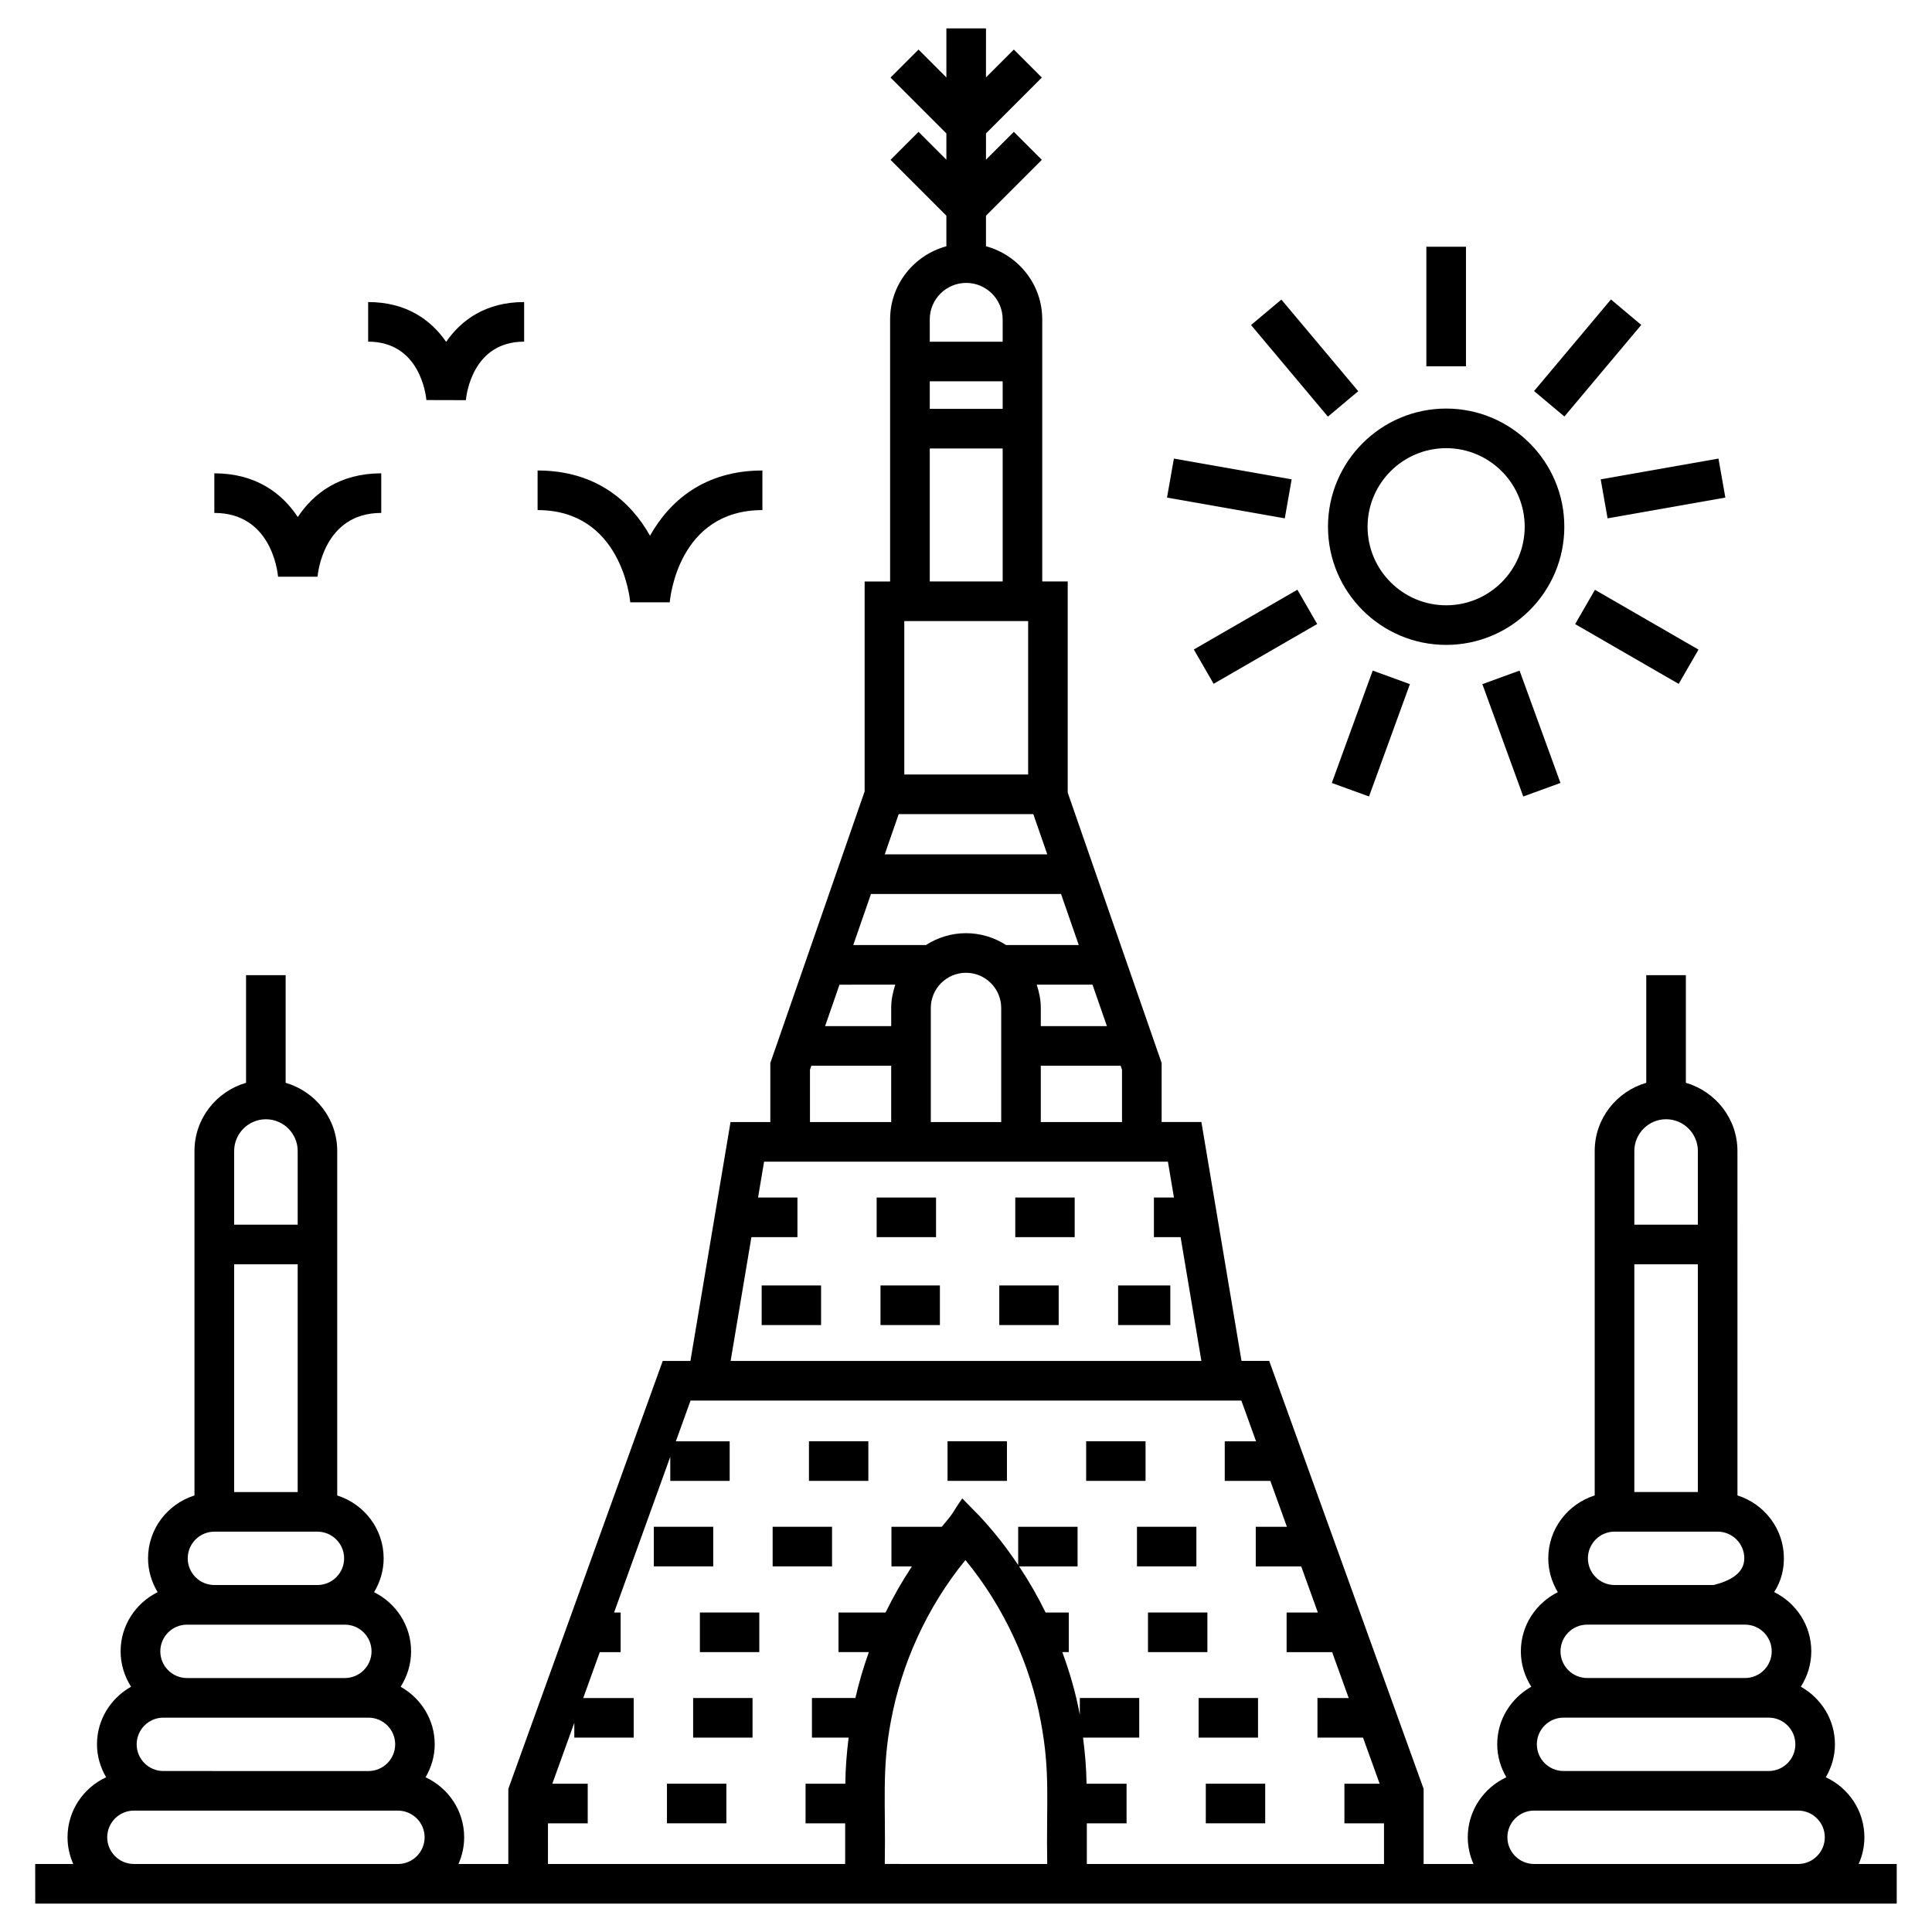 <?xml version="1.0" encoding="UTF-8"?>
<!-- Uploaded to: ICON Repo, www.svgrepo.com, Generator: ICON Repo Mixer Tools -->
<svg fill="#000000" width="800px" height="800px" version="1.1" viewBox="144 144 512 512" xmlns="http://www.w3.org/2000/svg">
 <g>
  <path d="m153.34 648.47h493.31v-10.496h-10.082c0.961-2.168 1.516-4.555 1.516-7.074 0-7.055-4.207-13.113-10.223-15.906 1.496-2.582 2.418-5.539 2.418-8.734 0-6.574-3.676-12.25-9.035-15.262 1.73-2.723 2.769-5.926 2.769-9.383 0-6.902-4.039-12.832-9.848-15.703 2.035-3.07 2.586-6.332 2.586-8.938 0-7.84-5.199-14.422-12.305-16.672l-0.004-91.27c0-8.594-5.801-15.785-13.668-18.078v-28.527h-10.496v28.527c-7.867 2.293-13.664 9.484-13.664 18.078v91.273c-7.106 2.254-12.305 8.832-12.305 16.672 0 3.285 0.949 6.336 2.527 8.969-5.777 2.883-9.793 8.789-9.793 15.672 0 3.457 1.039 6.664 2.769 9.383-5.359 3.012-9.031 8.688-9.031 15.258 0 3.195 0.922 6.152 2.418 8.734-6.016 2.793-10.223 8.852-10.223 15.906 0 2.519 0.555 4.902 1.516 7.074h-13.215v-19.906l-40.922-113.41h-7.34l-10.633-63.309h-10.535v-15.641l-24.891-71.66v-55.953h-6.75v-69.461c0-9.289-6.348-17.051-14.91-19.375v-8.098l14.805-14.805-7.418-7.418-7.387 7.383 0.004-6.961 14.805-14.805-7.422-7.422-7.387 7.383 0.004-12.996h-10.496v12.996l-7.379-7.383-7.422 7.422 14.801 14.805v6.961l-7.379-7.383-7.422 7.422 14.801 14.805v8.098c-8.562 2.328-14.91 10.09-14.91 19.375v69.461h-6.75v55.629l-24.996 71.988v15.641h-10.543l-10.633 63.309h-7.336l-40.922 113.41v19.906h-13.215c0.961-2.168 1.516-4.555 1.516-7.074 0-7.055-4.207-13.113-10.223-15.906 1.496-2.582 2.418-5.539 2.418-8.734 0-6.574-3.672-12.246-9.031-15.258 1.73-2.723 2.769-5.926 2.769-9.383 0-6.887-4.023-12.801-9.809-15.68 1.578-2.633 2.539-5.676 2.539-8.961 0-7.84-5.199-14.422-12.305-16.672v-91.281c0-8.594-5.801-15.785-13.668-18.078v-28.527h-10.496v28.527c-7.867 2.293-13.664 9.484-13.664 18.078v91.273c-7.106 2.254-12.305 8.832-12.305 16.672 0 3.285 0.965 6.328 2.539 8.961-5.785 2.879-9.809 8.793-9.809 15.68 0 3.457 1.039 6.664 2.769 9.383-5.359 3.012-9.031 8.688-9.031 15.258 0 3.195 0.922 6.152 2.418 8.734-6.016 2.793-10.223 8.852-10.223 15.906 0 2.519 0.555 4.902 1.516 7.074h-10.086zm397.94-42.207c0-3.898 3.172-7.074 7.074-7.074h54.363c3.898 0 7.074 3.172 7.074 7.074 0 3.898-3.172 7.074-7.074 7.074l-54.363-0.004c-3.898 0-7.074-3.172-7.074-7.07zm6.266-24.645c0-3.898 3.172-7.074 7.074-7.074h41.832c3.898 0 7.074 3.172 7.074 7.074 0 3.898-3.172 7.074-7.074 7.074h-41.832c-3.902 0-7.074-3.176-7.074-7.074zm19.57-102.57h16.836v60.355h-16.836zm8.414-38.438c4.644 0 8.422 3.773 8.422 8.414v19.527h-16.836v-19.527c0-4.637 3.777-8.414 8.414-8.414zm-13.645 109.29h27.301c3.898 0 7.074 3.172 7.074 7.074 0 3.891-3.644 5.961-8.137 7.074h-20.812l-5.426-0.004c-3.898 0-7.074-3.172-7.074-7.074 0-3.898 3.172-7.07 7.074-7.07zm-28.41 81c0-3.898 3.172-7.074 7.074-7.074h69.969c3.898 0 7.074 3.172 7.074 7.074 0 3.898-3.172 7.074-7.074 7.074h-69.973c-3.898-0.004-7.07-3.176-7.07-7.074zm-165 7.07c0.273-16.375-0.828-24.863 1.609-37.789 2.805-15.211 9.508-30.18 19.762-42.75 10.43 12.66 17.258 27.992 19.973 42.777 2.578 13.613 1.414 21.141 1.707 37.766zm5.172-329.38h32.82v40.66h-32.82zm34.188 51.156 3.707 10.672h-43.082l3.707-10.672zm0.906 45.199h14.785l3.812 10.984h-17.516v-4.809c0-2.168-0.434-4.219-1.082-6.176zm6.445-24.031 4.699 13.535h-19.25c-3.078-1.969-6.715-3.148-10.633-3.148s-7.555 1.18-10.633 3.148h-19.25l4.699-13.535zm-43.926 24.031c-0.648 1.957-1.082 4.008-1.082 6.18v4.809h-17.516l3.812-10.984zm9.414 6.18c0-5.144 4.184-9.328 9.328-9.328s9.328 4.184 9.328 9.328v30.227h-18.656zm29.148 15.305h21.16l0.363 1.051v13.875h-21.523zm-10.105-174.08h-19.32v-7.297h19.32zm-9.66-33.375c5.324 0 9.66 4.332 9.66 9.66v5.922h-19.32v-5.922c0-5.328 4.336-9.66 9.66-9.66zm-9.66 43.871h19.32v35.25h-19.32zm-31.746 164.64 0.363-1.051h21.16v14.926h-21.523zm-15.52 44.367h12.199v-10.496h-10.438l1.598-9.5h107.02l1.598 9.5h-5.309v10.496h7.07l5.512 32.812h-124.76zm-53.914 155.35h10.535v-10.496h-9.383l5.828-16.156v3.938h15.742v-10.496h-13.379l4.391-12.164h5.527v-10.496h-1.742l14.891-41.27v6.394h15.742v-10.496h-14.262l3.894-10.797h145.97l3.894 10.797h-8.297v10.496h12.086l4.391 12.164h-8.254v10.496h12.043l4.41 12.219h-8.281v10.496h12.066l4.391 12.164-8.281-0.004v10.496h12.074l4.41 12.219h-9.34v10.496h10.496v10.777h-78.762v-10.777h10.535v-10.496h-10.605c-0.055-4.09-0.402-8.152-0.934-12.219h14.891v-10.496h-15.742v4.516c-0.012-0.074-0.016-0.145-0.031-0.215-1.016-5.523-2.621-11.035-4.606-16.465h1.715v-10.496h-6.144c-2.074-4.242-4.418-8.32-7.023-12.219h15.496v-10.496h-15.742v10.125c-3.144-4.664-6.184-8.598-10.184-12.914l-4.629-4.727c-3 4.231-1.582 2.969-5.441 7.516h-13.328v10.496h5.422c-2.574 3.883-4.906 7.961-6.984 12.219h-12.473v10.496h8.043c-1.445 4.035-2.633 8.098-3.566 12.164h-11.512v10.496h9.719c-0.504 4.027-0.84 8.098-0.875 12.219h-10.539v10.496h10.496v10.777h-78.762zm-109-20.934c0-3.898 3.172-7.074 7.074-7.074h54.363c3.898 0 7.074 3.172 7.074 7.074 0 3.898-3.172 7.074-7.074 7.074l-54.363-0.004c-3.902 0-7.074-3.172-7.074-7.07zm6.266-24.645c0-3.898 3.172-7.074 7.074-7.074h41.828c3.898 0 7.078 3.172 7.078 7.074 0 3.898-3.176 7.074-7.078 7.074h-41.832c-3.898 0-7.07-3.176-7.07-7.074zm19.57-102.57h16.836v60.355h-16.836zm8.414-38.438c4.644 0 8.422 3.773 8.422 8.414v19.527h-16.836v-19.527c0-4.637 3.777-8.414 8.414-8.414zm-13.645 109.29h27.301c3.898 0 7.074 3.172 7.074 7.074-0.004 3.898-3.176 7.07-7.074 7.07h-27.301c-3.898 0-7.074-3.172-7.074-7.074 0-3.898 3.172-7.07 7.074-7.07zm-28.41 81c0-3.898 3.172-7.074 7.074-7.074h69.969c3.898 0 7.074 3.172 7.074 7.074 0 3.898-3.172 7.074-7.074 7.074l-69.969-0.004c-3.902 0-7.074-3.172-7.074-7.07z"/>
  <path d="m431.84 525.95h15.742v10.496h-15.742z"/>
  <path d="m358.38 525.95h15.742v10.496h-15.742z"/>
  <path d="m395.11 525.95h15.742v10.496h-15.742z"/>
  <path d="m348.76 548.61h15.742v10.496h-15.742z"/>
  <path d="m317.27 548.61h15.742v10.496h-15.742z"/>
  <path d="m445.31 548.61h15.742v10.496h-15.742z"/>
  <path d="m329.48 571.33h15.742v10.496h-15.742z"/>
  <path d="m448.23 571.33h15.742v10.496h-15.742z"/>
  <path d="m327.69 593.99h15.742v10.496h-15.742z"/>
  <path d="m461.65 593.99h15.742v10.496h-15.742z"/>
  <path d="m320.75 616.7h15.742v10.496h-15.742z"/>
  <path d="m463.55 616.7h15.742v10.496h-15.742z"/>
  <path d="m376.32 461.36h15.742v10.496h-15.742z"/>
  <path d="m413.06 461.36h15.742v10.496h-15.742z"/>
  <path d="m345.85 484.66h15.742v10.496h-15.742z"/>
  <path d="m440.31 484.66h13.836v10.496h-13.836z"/>
  <path d="m408.82 484.66h15.742v10.496h-15.742z"/>
  <path d="m377.34 484.66h15.742v10.496h-15.742z"/>
  <path d="m522 209.39h10.496v31.691h-10.496z"/>
  <path d="m495.91 254.41-20.371-24.277 8.035-6.742 20.371 24.277z"/>
  <path d="m484.48 281.37-31.211-5.504 1.824-10.336 31.211 5.504z"/>
  <path d="m493.07 309.37-27.445 15.844-5.25-9.09 27.445-15.844z"/>
  <path d="m517.64 325.3-10.836 29.777-9.859-3.586 10.836-29.777z"/>
  <path d="m547.68 355.08-10.84-29.777 9.859-3.59 10.84 29.777z"/>
  <path d="m588.87 325.24-27.445-15.844 5.25-9.09 27.445 15.844z"/>
  <path d="m568.2 271.03 31.211-5.504 1.824 10.336-31.211 5.504z"/>
  <path d="m558.58 254.38-8.035-6.746 20.371-24.273 8.035 6.746z"/>
  <path d="m495.93 283.59c0 17.27 14.047 31.316 31.32 31.316 17.266 0 31.312-14.047 31.312-31.316 0-17.27-14.047-31.316-31.312-31.316-17.273 0-31.32 14.047-31.32 31.316zm31.316-20.82c11.48 0 20.816 9.34 20.816 20.82 0 11.48-9.336 20.82-20.816 20.82-11.48 0-20.824-9.34-20.824-20.82 0.004-11.48 9.348-20.82 20.824-20.82z"/>
  <path d="m257 250.02 10.461 0.027c0.148-1.586 1.824-15.504 15.441-15.504v-10.496c-10.172 0-16.703 4.785-20.668 10.551-3.969-5.769-10.492-10.551-20.668-10.551v10.496c13.617 0 15.289 13.918 15.434 15.477z"/>
  <path d="m222.92 281.02c-4.156-6.289-11.121-11.586-22.121-11.586v10.496c14.91 0 16.734 15.191 16.887 16.902l10.465-0.004c0.055-0.688 1.559-16.898 16.883-16.898v-10.496c-10.996 0-17.957 5.297-22.113 11.586z"/>
  <path d="m321.49 303.62c0.082-0.996 2.254-24.438 24.555-24.438v-10.496c-15.469 0-24.703 8.207-29.785 17.293-5.09-9.086-14.324-17.293-29.793-17.293v10.496c22.137 0 24.473 23.453 24.559 24.438z"/>
 </g>
</svg>